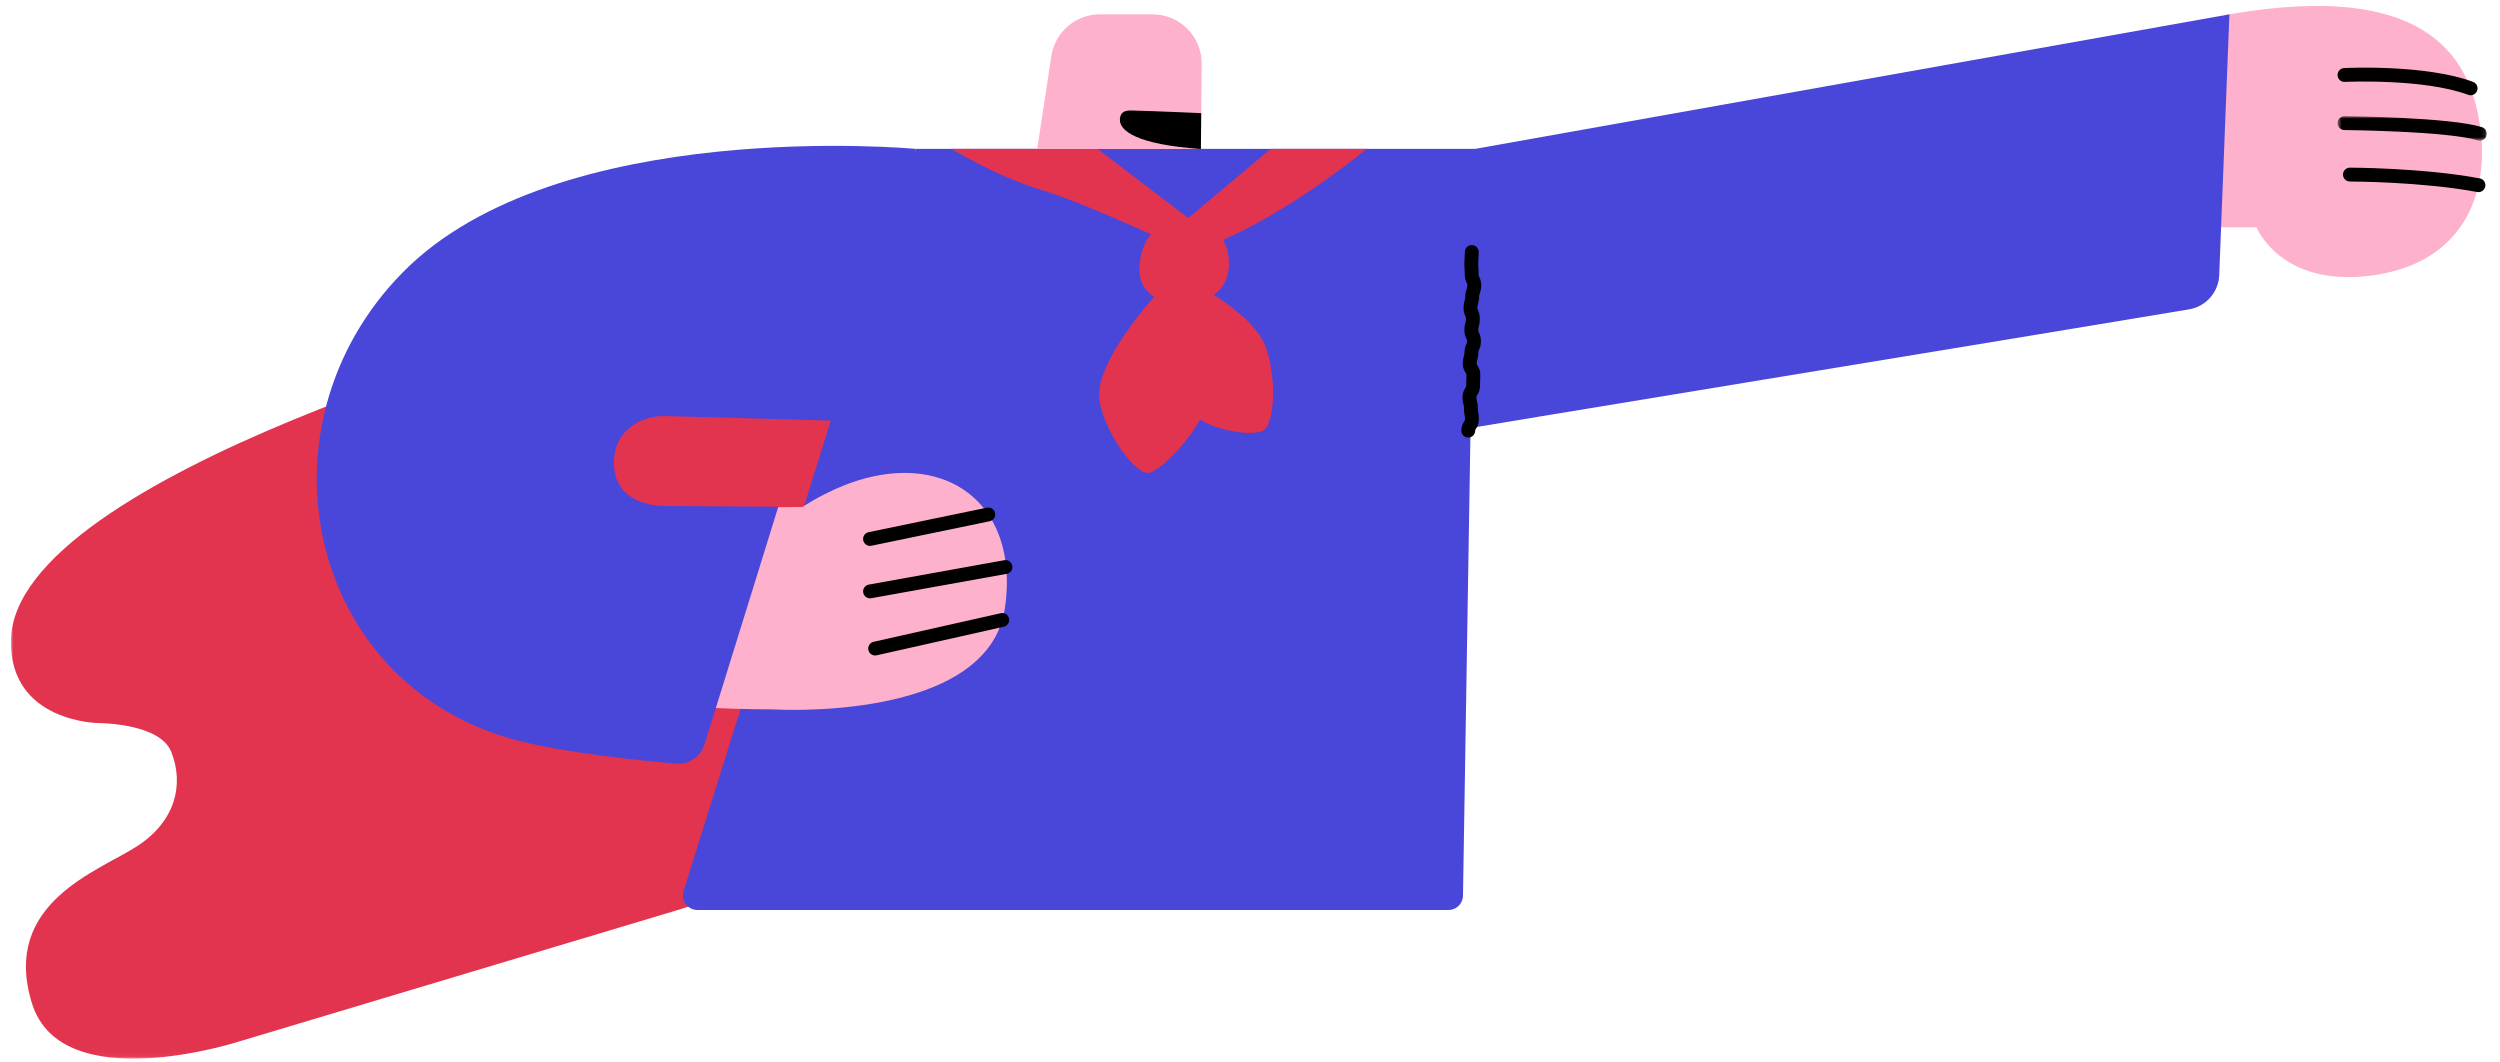 <svg viewBox="79.14 270.4 541.126 229.84" xmlns="http://www.w3.org/2000/svg" xmlns:xlink="http://www.w3.org/1999/xlink" xmlns:blush="http://design.blush" overflow="visible" width="541.126px" height="229.84px"><defs><polygon id="upper-bodysuperhero-path-1" points="0.607 0.954 32.904 0.954 32.904 6.256 0.607 6.256"/><polygon id="upper-bodysuperhero-path-3" points="0 0.032 255.95 0.032 255.95 196.951 0 196.951"/></defs><g id="Upper Body/Superhero" stroke="none" stroke-width="1" fill="none" fill-rule="evenodd"><g id="Group-691" transform="translate(81.5, 271.5)"><g id="Group-551" transform="translate(0, 0.095)"><path d="M477.68,48.017 L486.064,48.017 C486.064,48.017 491.162,60.763 510.338,58.52 C530.846,56.121 536.705,40.635 534.404,25.778 C532.48,13.362 525.227,-6.135 479.472,2.027 L477.68,48.017 Z" id="Fill-509" fill="#FEB1CD" blush:color="Skin-500"/><path d="M532.405,19.428 C532.231,19.428 532.054,19.397 531.882,19.333 C522.247,15.745 505.35,16.52 505.18,16.529 C504.325,16.581 503.649,15.93 503.609,15.104 C503.569,14.276 504.207,13.573 505.034,13.532 C505.75,13.498 522.713,12.717 532.928,16.522 C533.705,16.811 534.099,17.674 533.81,18.45 C533.586,19.055 533.013,19.428 532.405,19.428" id="Fill-511" fill="#000"/><g id="Group-515" transform="translate(503, 23)"><mask id="upper-bodysuperhero-mask-2" fill="#fff"><use xlink:href="#upper-bodysuperhero-path-1"/></mask><g id="Clip-514"/><path d="M31.404,6.256 C31.257,6.256 31.105,6.234 30.957,6.188 C24.547,4.184 2.317,3.955 2.093,3.954 C1.265,3.946 0.599,3.268 0.607,2.441 C0.615,1.617 1.285,0.954 2.107,0.954 L2.121,0.954 C3.052,0.963 25.022,1.19 31.851,3.324 C32.642,3.571 33.083,4.412 32.836,5.202 C32.635,5.846 32.043,6.256 31.404,6.256" id="Fill-513" fill="#000" mask="url(#upper-bodysuperhero-mask-2)"/></g><path d="M534.107,40.391 C534.015,40.391 533.922,40.382 533.829,40.365 C521.855,38.12 506.431,38.093 506.277,38.093 C505.449,38.093 504.777,37.422 504.777,36.593 C504.777,35.765 505.449,35.093 506.277,35.093 C506.434,35.093 522.129,35.12 534.381,37.416 C535.196,37.569 535.732,38.352 535.58,39.166 C535.444,39.887 534.814,40.391 534.107,40.391" id="Fill-516" fill="#000"/><g id="Group-520" transform="translate(0, 31)"><mask id="upper-bodysuperhero-mask-4" fill="#fff"><use xlink:href="#upper-bodysuperhero-path-3"/></mask><g id="Clip-519"/><path d="M121.654,38.136 C121.654,38.136 0.669,70.17 0.004,106.362 C-0.324,124.218 19.07,124.319 19.07,124.319 C19.07,124.319 32.212,124.319 34.699,130.526 C37.498,137.509 35.697,145.49 27.383,150.922 C19.07,156.353 -2.171,163.169 4.549,184.951 C10.978,205.791 49.664,193.155 49.664,193.155 L144.327,164.778 L255.95,129.75 L254.841,0.032 L121.654,38.136 Z" id="Fill-518" fill="#E2334F" mask="url(#upper-bodysuperhero-mask-4)"/></g><path d="M148.611,195.778 L311.158,195.778 C312.877,195.778 314.278,194.399 314.305,192.68 L316.916,31.032 L195.871,31.032 L145.606,191.69 C144.972,193.717 146.486,195.778 148.611,195.778" id="Fill-521" fill="#4947D9"/><path d="M171.318,108.542 L162.424,108.601 L151.955,152.034 C158.128,152.352 164.726,152.346 164.726,152.346 C164.726,152.346 211.666,155.375 215.184,130.205 C218.846,104.002 196.369,92.48 171.318,108.542" id="Fill-523" fill="#FEB1CD" blush:color="Skin-500"/><path d="M141.999,108.32 C141.999,108.32 130.526,108.985 130.534,98.905 C130.54,91.755 136.595,88.783 141.5,88.866 C146.405,88.949 183.767,90.035 183.767,90.035 L195.871,31.032 C195.871,31.032 118.278,23.744 84.802,57.773 C51.807,91.314 64.25,147.607 110.075,159.199 C120.336,161.794 136.07,163.407 143.922,164.096 C146.723,164.342 149.311,162.598 150.145,159.913 L166.104,108.495 L141.999,108.32 Z" id="Fill-525" fill="#4947D9"/><path d="M309.692,92.513 C310.706,92.22 441.793,70.752 471.47,65.766 C475.13,65.152 477.849,62.054 477.994,58.346 L480.194,1.907 L316.916,31.032 L309.692,92.513 Z" id="Fill-527" fill="#4947D9"/><path d="M203.603,31.032 C203.603,31.032 213.413,37.073 223.223,39.982 C233.033,42.892 255.072,53.351 255.072,53.351 L254.842,45.996 L235.194,31.032 L203.603,31.032 Z" id="Fill-529" fill="#E2334F"/><path d="M254.841,45.996 L272.687,31.032 L293.471,31.032 C293.471,31.032 272.371,48.513 255.071,53.351 L254.841,45.996 Z" id="Fill-531" fill="#E2334F"/><path d="M254.841,45.996 C254.841,45.996 246.999,45.561 244.796,53.351 C242.592,61.141 247.456,64.342 252.652,64.549 C257.848,64.757 264.332,62.554 263.584,54.656 C262.836,46.759 254.841,45.996 254.841,45.996" id="Fill-533" fill="#E2334F"/><path d="M247.636,62.873 C247.636,62.873 234.048,77.61 235.665,85.818 C237.106,93.134 243.424,101.282 246.084,101.171 C248.744,101.061 256.292,92.997 258.278,87.702 C260.273,82.382 252.403,61.986 252.403,61.986 L247.636,62.873 Z" id="Fill-535" fill="#E2334F"/><path d="M256.858,60.59 C256.858,60.59 269.166,66.898 271.666,74.103 C274.156,81.273 273.38,90.782 271.026,92.025 C268.671,93.269 260.589,92.084 256.558,89.061 C252.508,86.023 252.34,62.295 252.34,62.295 L256.858,60.59 Z" id="Fill-537" fill="#E2334F"/><path d="M315.447,93.517 L315.422,93.517 C314.593,93.503 313.933,92.822 313.946,91.994 C313.963,90.96 314.348,90.36 314.579,90 C314.727,89.769 314.733,89.76 314.736,89.581 C314.744,89.13 314.707,88.939 314.656,88.673 C314.592,88.335 314.511,87.914 314.523,87.154 C314.53,86.765 314.49,86.623 314.419,86.366 C314.324,86.022 314.193,85.549 314.206,84.728 C314.222,83.7 314.604,83.101 314.832,82.744 C314.979,82.511 314.985,82.502 314.988,82.322 C314.998,81.703 315.009,81.394 315.019,81.084 C315.03,80.789 315.04,80.494 315.05,79.903 C315.052,79.759 315.052,79.759 314.905,79.534 C314.662,79.161 314.255,78.538 314.271,77.474 C314.284,76.676 314.407,76.24 314.506,75.889 C314.578,75.631 314.621,75.475 314.628,75.066 C314.642,74.152 314.882,73.621 315.041,73.27 C315.147,73.032 315.183,72.952 315.188,72.657 C315.192,72.415 315.168,72.366 315.052,72.13 C314.869,71.758 314.592,71.197 314.607,70.23 C314.62,69.445 314.733,69.014 314.824,68.668 C314.891,68.412 314.935,68.242 314.942,67.819 C314.947,67.54 314.916,67.468 314.811,67.23 C314.654,66.869 314.416,66.323 314.43,65.393 C314.443,64.591 314.569,64.153 314.67,63.8 C314.743,63.543 314.787,63.389 314.794,62.983 C314.807,62.124 314.986,61.64 315.116,61.286 C315.205,61.044 315.249,60.923 315.255,60.574 C315.259,60.329 315.235,60.281 315.12,60.043 C314.939,59.673 314.666,59.113 314.681,58.151 C314.69,57.619 314.669,57.352 314.647,57.085 C314.621,56.747 314.593,56.409 314.604,55.733 C314.615,55.086 314.638,54.763 314.663,54.441 C314.683,54.161 314.704,53.881 314.713,53.321 C314.726,52.5 315.395,51.845 316.213,51.845 L316.237,51.845 C317.065,51.859 317.726,52.54 317.713,53.37 C317.702,54.015 317.678,54.338 317.654,54.662 C317.634,54.941 317.613,55.221 317.604,55.782 C317.595,56.314 317.617,56.579 317.638,56.846 C317.665,57.185 317.692,57.524 317.681,58.2 C317.677,58.444 317.701,58.493 317.816,58.73 C317.997,59.1 318.27,59.661 318.255,60.622 C318.241,61.481 318.062,61.966 317.932,62.321 C317.843,62.561 317.8,62.682 317.794,63.032 C317.781,63.833 317.655,64.272 317.554,64.624 C317.481,64.881 317.437,65.036 317.43,65.442 C317.426,65.72 317.457,65.792 317.561,66.031 C317.718,66.392 317.957,66.938 317.942,67.868 C317.929,68.653 317.816,69.083 317.725,69.429 C317.658,69.686 317.614,69.856 317.607,70.279 C317.603,70.52 317.628,70.57 317.743,70.805 C317.926,71.177 318.204,71.739 318.188,72.705 C318.174,73.62 317.934,74.151 317.775,74.502 C317.669,74.74 317.633,74.82 317.628,75.115 C317.615,75.913 317.492,76.349 317.393,76.7 C317.321,76.957 317.278,77.114 317.271,77.523 C317.268,77.666 317.268,77.666 317.416,77.892 C317.659,78.265 318.066,78.888 318.05,79.952 C318.04,80.571 318.029,80.879 318.018,81.189 C318.008,81.484 317.998,81.78 317.988,82.371 C317.971,83.399 317.59,83.997 317.362,84.355 C317.215,84.587 317.209,84.596 317.206,84.777 C317.199,85.165 317.239,85.307 317.31,85.565 C317.405,85.91 317.536,86.381 317.523,87.203 C317.515,87.654 317.552,87.845 317.603,88.111 C317.668,88.449 317.748,88.87 317.736,89.63 C317.719,90.663 317.334,91.263 317.103,91.622 C316.955,91.854 316.949,91.863 316.946,92.041 C316.932,92.862 316.263,93.517 315.447,93.517" id="Fill-539" fill="#000"/><path d="M187.067,140.684 C186.38,140.684 185.761,140.21 185.604,139.513 C185.422,138.705 185.93,137.902 186.739,137.72 L214.25,131.535 C215.061,131.35 215.86,131.862 216.043,132.669 C216.224,133.477 215.716,134.28 214.908,134.461 L187.397,140.647 C187.287,140.672 187.175,140.684 187.067,140.684" id="Fill-541" fill="#000"/><path d="M185.958,128.315 C185.246,128.315 184.614,127.806 184.483,127.081 C184.337,126.265 184.879,125.485 185.694,125.338 L215.012,120.062 C215.824,119.916 216.606,120.457 216.754,121.272 C216.9,122.087 216.358,122.868 215.543,123.014 L186.226,128.291 C186.136,128.307 186.046,128.315 185.958,128.315" id="Fill-543" fill="#000"/><path d="M185.958,116.963 C185.262,116.963 184.638,116.477 184.491,115.767 C184.323,114.956 184.845,114.162 185.655,113.993 L211.253,108.689 C212.054,108.519 212.858,109.04 213.026,109.853 C213.194,110.663 212.673,111.457 211.862,111.626 L186.265,116.931 C186.162,116.953 186.06,116.963 185.958,116.963" id="Fill-545" fill="#000"/><path d="M247.107,1.907 L235.708,1.907 C230.554,1.907 226.168,5.601 225.252,10.642 C225.242,10.705 225.233,10.765 225.224,10.829 L225.218,10.862 L225.218,10.863 C225.181,11.108 225.143,11.358 225.106,11.607 C223.779,20.348 222.141,31.059 222.141,31.059 L257.574,31.059 L257.646,23.294 L257.744,12.642 C257.799,6.729 253.021,1.907 247.107,1.907" id="Fill-547" fill="#FEB1CD" blush:color="Skin-500"/><path d="M257.574,31.059 C243.699,30.083 239.908,27.108 240.042,24.631 C240.161,22.413 242.246,22.722 243.157,22.743 C247.171,22.832 257.646,23.293 257.646,23.293" id="Fill-549" fill="#000"/></g></g></g></svg>